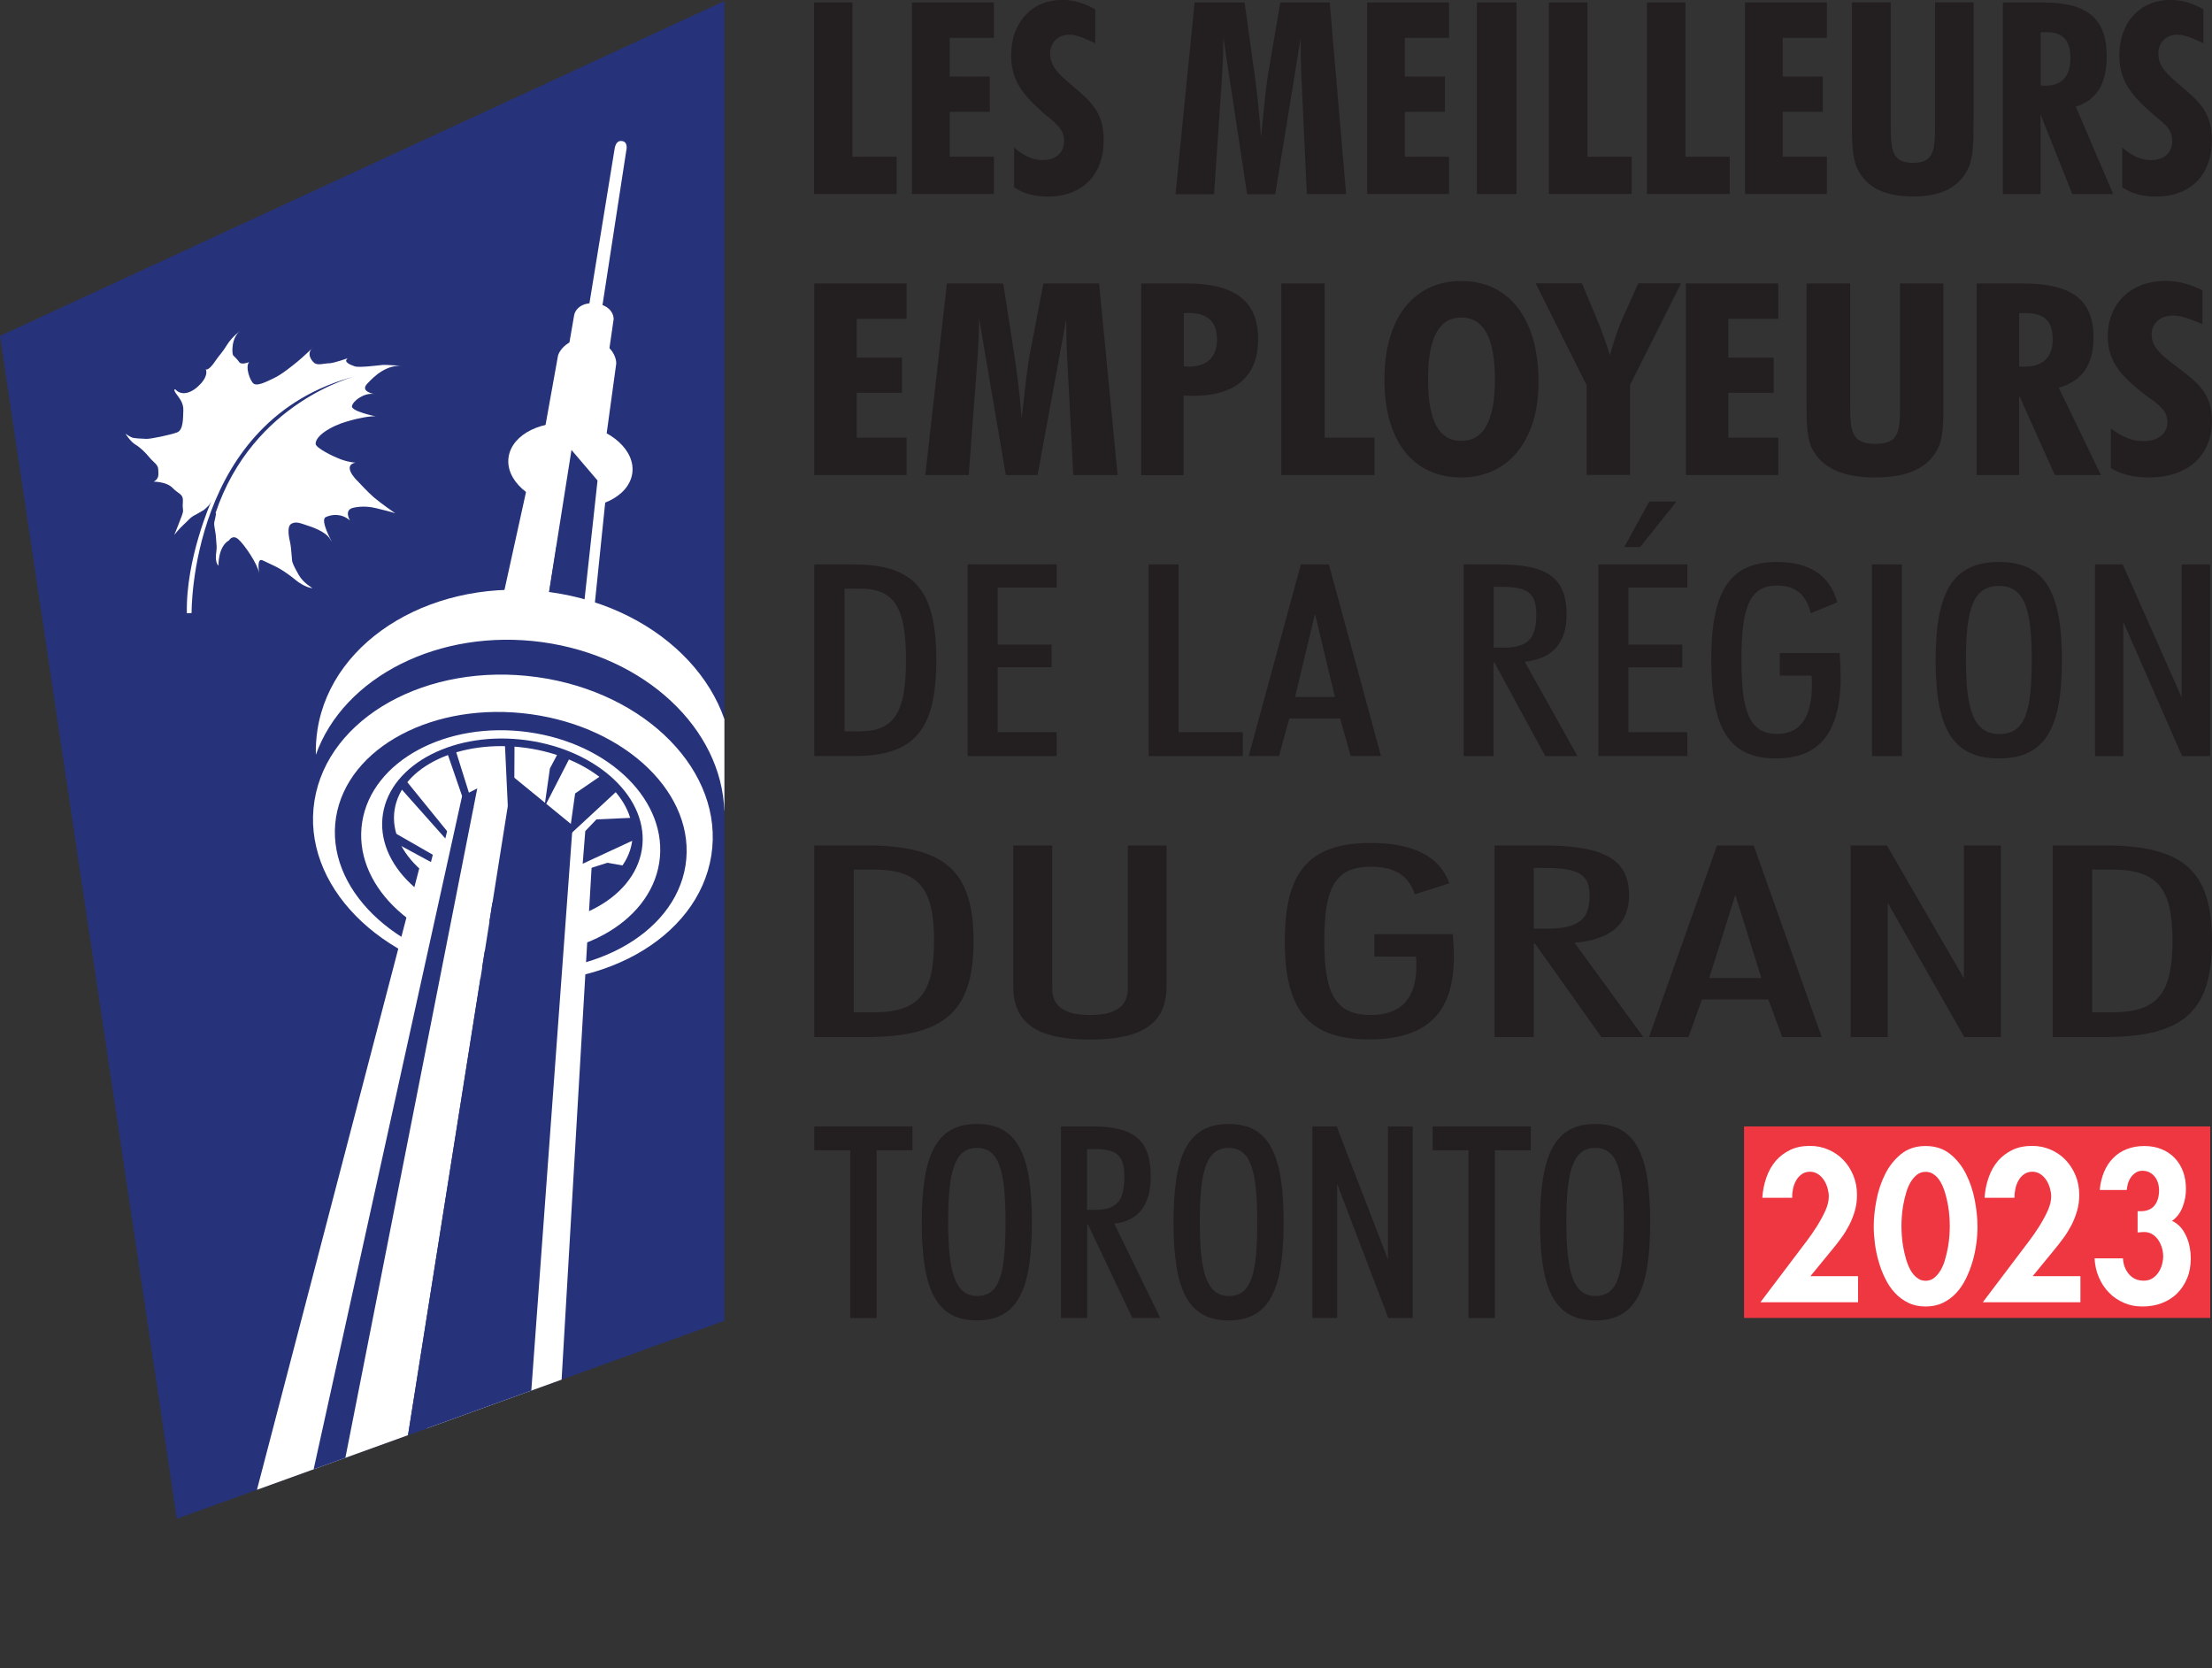 <?xml version="1.0" encoding="UTF-8"?>
<svg id="Layer_1" data-name="Layer 1" xmlns="http://www.w3.org/2000/svg" xmlns:xlink="http://www.w3.org/1999/xlink" viewBox="0 0 187.61 141.46">
  <rect x="0" y="0" width="187.61" height="141.46" fill="#333333" stroke="none"/>
  <defs>
    <style>
      .cls-1 {
        fill: none;
      }

      .cls-2 {
        clip-path: url(#clippath);
      }

      .cls-3, .cls-4 {
        fill: #fff;
      }

      .cls-5 {
        fill: #ef3742;
      }

      .cls-6 {
        fill: #231f20;
      }

      .cls-7 {
        fill: #26337b;
      }

      .cls-4 {
        fill-rule: evenodd;
      }
    </style>
    <clipPath id="clippath">
      <polygon class="cls-1" points="0 28.49 15 128.8 61.44 112.01 61.44 .09 0 28.49"/>
    </clipPath>
  </defs>
  <polygon class="cls-6" points="69.04 .21 72.3 .21 72.3 13.29 76.05 13.29 76.05 16.45 69.04 16.45 69.04 .21"/>
  <polygon class="cls-6" points="77.35 .21 84.3 .21 84.3 3.21 80.55 3.21 80.55 6.49 83.95 6.49 83.95 9.48 80.55 9.48 80.55 13.29 84.3 13.29 84.3 16.45 77.35 16.45 77.35 .21"/>
  <path class="cls-6" d="M86.01,12.51c.81,.71,1.6,1.07,2.43,1.07,1.13,0,1.81-.64,1.81-1.62,0-1.14-.88-1.6-1.85-2.46-1.74-1.55-2.64-2.78-2.64-4.81,0-2.8,1.76-4.7,4.35-4.7,.95,0,1.83,.27,2.78,.8V3.67c-.95-.46-1.62-.73-2.2-.73-.95,0-1.62,.64-1.62,1.6,0,1.12,.76,1.78,1.92,2.76,1.62,1.37,2.62,2.3,2.62,4.58,0,2.92-1.78,4.79-4.75,4.79-1.11,0-2.04-.25-2.85-.78v-3.37Z"/>
  <path class="cls-6" d="M101.32,.21h4.24l.86,6.2c.23,1.73,.42,3.46,.53,5.24,.26-2.64,.44-4.38,.58-5.24l1.06-6.2h4.19l1.39,16.25h-3.33l-.35-7.54c-.07-1.5-.18-3.37-.18-5.65l-2.15,13.2h-2.39l-2.01-13.29c0,2.05-.16,3.96-.28,5.79l-.51,7.5h-3.27L101.32,.21Z"/>
  <polygon class="cls-6" points="115.95 .21 122.9 .21 122.9 3.21 119.15 3.21 119.15 6.49 122.55 6.49 122.55 9.48 119.15 9.48 119.15 13.29 122.9 13.29 122.9 16.45 115.95 16.45 115.95 .21"/>
  <rect class="cls-6" x="125.26" y=".21" width="3.36" height="16.25"/>
  <polygon class="cls-6" points="131.37 .21 134.64 .21 134.64 13.29 138.39 13.29 138.39 16.45 131.37 16.45 131.37 .21"/>
  <polygon class="cls-6" points="139.69 .21 142.95 .21 142.95 13.29 146.7 13.29 146.7 16.45 139.69 16.45 139.69 .21"/>
  <polygon class="cls-6" points="148 .21 154.95 .21 154.95 3.21 151.2 3.21 151.2 6.49 154.6 6.49 154.6 9.48 151.2 9.48 151.2 13.29 154.95 13.29 154.95 16.45 148 16.45 148 .21"/>
  <path class="cls-6" d="M167.38,9.94v.48c0,1.76-.02,3.05-.49,3.94-.81,1.6-2.32,2.3-4.65,2.3s-3.87-.71-4.68-2.3c-.46-.91-.49-2.21-.49-3.94V.2h3.29V10.67c0,2.1,.14,3.14,1.88,3.14s1.88-.96,1.88-3.14V.2h3.27V9.94Z"/>
  <path class="cls-6" d="M169.88,.21h3.43c3.66,0,5.37,1.3,5.37,4.58,0,2.28-.83,3.69-2.62,4.26l3.17,7.41h-3.47l-2.69-6.75v6.75h-3.2V.21Zm3.57,7.06c1.41,0,2.15-.77,2.15-2.32s-.62-2.23-2.08-2.23c-.14,0-.28,0-.44,.02V7.25c.12,0,.25,.02,.37,.02"/>
  <path class="cls-6" d="M180,12.51c.81,.71,1.6,1.07,2.43,1.07,1.14,0,1.81-.64,1.81-1.62,0-1.14-.88-1.6-1.85-2.46-1.74-1.55-2.64-2.78-2.64-4.81,0-2.8,1.76-4.7,4.35-4.7,.95,0,1.83,.27,2.78,.8V3.67c-.95-.46-1.62-.73-2.2-.73-.95,0-1.62,.64-1.62,1.6,0,1.12,.76,1.78,1.92,2.76,1.62,1.37,2.62,2.3,2.62,4.58,0,2.92-1.78,4.79-4.75,4.79-1.11,0-2.04-.25-2.85-.78v-3.37Z"/>
  <polygon class="cls-6" points="69.06 24.04 76.89 24.04 76.89 27.04 72.66 27.04 72.66 30.33 76.5 30.33 76.5 33.31 72.66 33.31 72.66 37.12 76.89 37.12 76.89 40.29 69.06 40.29 69.06 24.04"/>
  <path class="cls-6" d="M80.31,24.04h4.78l.96,6.2c.26,1.73,.47,3.46,.6,5.24,.29-2.64,.5-4.38,.65-5.24l1.2-6.2h4.72l1.57,16.25h-3.76l-.39-7.55c-.08-1.5-.21-3.37-.21-5.65l-2.43,13.2h-2.69l-2.27-13.29c0,2.05-.18,3.96-.31,5.79l-.57,7.5h-3.68l1.83-16.25Z"/>
  <path class="cls-6" d="M96.8,24.04h3.86c4.07,0,6.05,1.5,6.05,4.72s-2.01,4.81-5.48,4.81c-.26,0-.55,0-.84-.02v6.75h-3.6V24.04Zm3.99,7.06c1.57,0,2.43-.8,2.43-2.3s-.76-2.26-2.43-2.26c-.13,0-.26,.02-.39,.02v4.51c.13,0,.26,.02,.39,.02"/>
  <polygon class="cls-6" points="108.67 24.04 112.35 24.04 112.35 37.12 116.58 37.12 116.58 40.29 108.67 40.29 108.67 24.04"/>
  <path class="cls-6" d="M123.94,40.49c-4.07,0-6.52-3.05-6.52-8.32s2.56-8.34,6.52-8.34,6.55,3.08,6.55,8.57c0,5.04-2.63,8.09-6.55,8.09m2.85-8.32c0-3.51-.94-5.24-2.85-5.24s-2.82,1.73-2.82,5.24,.91,5.22,2.82,5.22,2.85-1.73,2.85-5.22"/>
  <path class="cls-6" d="M134.56,32.65l-4.31-8.62h3.92l1.23,2.94c.47,1.12,.83,2.14,1.15,3.17,.36-1.37,.73-2.37,1.04-3.08l1.36-3.03h3.63l-4.33,8.62v7.63h-3.68v-7.63Z"/>
  <polygon class="cls-6" points="142.99 24.04 150.82 24.04 150.82 27.04 146.59 27.04 146.59 30.33 150.43 30.33 150.43 33.31 146.59 33.31 146.59 37.12 150.82 37.12 150.82 40.29 142.99 40.29 142.99 24.04"/>
  <path class="cls-6" d="M164.83,33.77v.48c0,1.75-.03,3.05-.55,3.94-.91,1.6-2.61,2.3-5.24,2.3s-4.36-.71-5.27-2.3c-.52-.91-.55-2.21-.55-3.94v-10.21h3.7v10.46c0,2.1,.16,3.14,2.12,3.14s2.11-.96,2.11-3.14v-10.46h3.68v9.73Z"/>
  <path class="cls-6" d="M167.65,24.04h3.86c4.12,0,6.05,1.3,6.05,4.58,0,2.28-.94,3.69-2.95,4.26l3.58,7.41h-3.91l-3.03-6.75v6.75h-3.6V24.04Zm4.02,7.06c1.59,0,2.43-.77,2.43-2.32s-.7-2.23-2.35-2.23c-.16,0-.31,0-.5,.02v4.51c.13,0,.29,.02,.42,.02"/>
  <path class="cls-6" d="M179.05,36.34c.91,.71,1.8,1.07,2.74,1.07,1.28,0,2.04-.64,2.04-1.62,0-1.14-.99-1.6-2.09-2.46-1.96-1.55-2.97-2.78-2.97-4.81,0-2.8,1.98-4.7,4.9-4.7,1.07,0,2.06,.27,3.13,.8v2.87c-1.07-.45-1.83-.73-2.48-.73-1.07,0-1.83,.64-1.83,1.6,0,1.12,.86,1.78,2.16,2.76,1.83,1.37,2.95,2.3,2.95,4.58,0,2.92-2.01,4.79-5.35,4.79-1.25,0-2.3-.25-3.21-.78v-3.37Z"/>
  <path class="cls-6" d="M69.06,47.87h3.36c5.16,0,6.99,2.19,6.99,8.11s-1.83,8.14-6.99,8.14h-3.36v-16.25Zm3.89,14.15c2.99,0,3.89-1.73,3.89-6.06s-.9-6.04-3.89-6.04h-1.32v12.1h1.32Z"/>
  <polygon class="cls-6" points="82.07 47.87 89.62 47.87 89.62 49.83 84.62 49.83 84.62 54.66 89.19 54.66 89.19 56.59 84.62 56.59 84.62 62.09 89.62 62.09 89.62 64.12 82.07 64.12 82.07 47.87"/>
  <polygon class="cls-6" points="97.42 47.87 99.96 47.87 99.96 62.09 105.41 62.09 105.41 64.12 97.42 64.12 97.42 47.87"/>
  <path class="cls-6" d="M110.33,47.87h2.38l4.42,16.25h-2.57l-.9-3.19h-4.31l-.87,3.19h-2.57l4.42-16.25Zm-.5,11.24h3.39l-1.69-7.04-1.69,7.04Z"/>
  <path class="cls-6" d="M126.68,64.12h-2.54v-16.25h3.07c3.94,0,5.66,1.09,5.66,4.24,0,2.41-1.19,3.76-3.55,4.01l4.47,8h-2.73l-4.31-7.93h-.08v7.93Zm.79-9.19c2.2,0,2.83-.84,2.83-2.83,0-1.85-.79-2.33-2.91-2.33h-.71v5.15h.79Z"/>
  <path class="cls-6" d="M135.57,47.87h7.54v1.96h-5v4.83h4.58v1.94h-4.58v5.49h5v2.03h-7.54v-16.25Zm4.31-5.33h2.3l-3.07,3.85h-1.35l2.12-3.85Z"/>
  <path class="cls-6" d="M156.12,57.32c0,4.72-1.72,7-5.5,7-4.02,0-5.48-2.64-5.48-8.32s1.43-8.34,5.56-8.34c2.8,0,4.5,1.14,5.13,3.42l-2.25,.93c-.37-1.57-1.3-2.35-2.86-2.35-2.41,0-3.02,1.98-3.02,6.29s.63,6.29,3.02,6.29c1.98,0,2.96-1.41,2.96-4.17,0-.25,0-.5-.03-.77h-2.7v-1.92h5.08c.05,.68,.08,1.34,.08,1.94"/>
  <rect class="cls-6" x="158.77" y="47.87" width="2.54" height="16.25"/>
  <path class="cls-6" d="M169.54,47.66c3.97,0,5.34,2.64,5.34,8.34s-1.37,8.32-5.34,8.32-5.37-2.62-5.37-8.32,1.4-8.34,5.37-8.34m.03,14.59c2.25,0,2.75-2.03,2.75-6.29s-.58-6.27-2.78-6.27-2.8,2-2.8,6.27,.66,6.29,2.83,6.29"/>
  <polygon class="cls-6" points="177.69 47.87 180.04 47.87 185.04 59.15 185.04 47.87 187.45 47.87 187.45 64.12 185.07 64.12 180.09 52.74 180.09 64.12 177.69 64.12 177.69 47.87"/>
  <path class="cls-6" d="M69.06,71.7h4.39c6.74,0,9.12,2.19,9.12,8.11s-2.39,8.14-9.12,8.14h-4.39v-16.25Zm5.08,14.15c3.91,0,5.08-1.73,5.08-6.06s-1.18-6.04-5.08-6.04h-1.73v12.1h1.73Z"/>
  <path class="cls-6" d="M85.96,71.7h3.28v12.1c0,1.55,1.04,2.28,3.21,2.28s3.21-.73,3.21-2.28v-12.1h3.28v11.92c0,3.12-1.97,4.54-6.5,4.54s-6.5-1.41-6.5-4.54v-11.92Z"/>
  <path class="cls-6" d="M123.31,81.15c0,4.72-2.25,7-7.19,7-5.25,0-7.15-2.64-7.15-8.32s1.87-8.34,7.26-8.34c3.66,0,5.87,1.14,6.7,3.42l-2.94,.94c-.48-1.57-1.69-2.35-3.73-2.35-3.14,0-3.94,1.98-3.94,6.29s.83,6.29,3.94,6.29c2.59,0,3.87-1.41,3.87-4.17,0-.25,0-.5-.04-.78h-3.52v-1.91h6.64c.07,.68,.1,1.34,.1,1.94"/>
  <path class="cls-6" d="M130.08,87.95h-3.32v-16.25h4.01c5.15,0,7.4,1.09,7.4,4.24,0,2.41-1.56,3.76-4.63,4.01l5.84,8h-3.56l-5.63-7.93h-.1v7.93Zm1.04-9.19c2.87,0,3.7-.84,3.7-2.82,0-1.85-1.04-2.33-3.8-2.33h-.93v5.15h1.04Z"/>
  <path class="cls-6" d="M145.63,71.7h3.11l5.77,16.25h-3.35l-1.18-3.19h-5.63l-1.14,3.19h-3.35l5.77-16.25Zm-.66,11.24h4.42l-2.21-7.04-2.21,7.04Z"/>
  <polygon class="cls-6" points="156.96 71.7 160.04 71.7 166.57 82.98 166.57 71.7 169.71 71.7 169.71 87.95 166.6 87.95 160.11 76.57 160.11 87.95 156.96 87.95 156.96 71.7"/>
  <path class="cls-6" d="M174.1,71.7h4.39c6.74,0,9.12,2.19,9.12,8.11s-2.38,8.14-9.12,8.14h-4.39v-16.25Zm5.08,14.15c3.91,0,5.08-1.73,5.08-6.06s-1.18-6.04-5.08-6.04h-1.73v12.1h1.73Z"/>
  <polygon class="cls-6" points="72.11 97.55 69.06 97.55 69.06 95.53 77.39 95.53 77.39 97.55 74.35 97.55 74.35 111.78 72.11 111.78 72.11 97.55"/>
  <path class="cls-6" d="M82.86,95.32c3.46,0,4.66,2.64,4.66,8.34s-1.2,8.32-4.66,8.32-4.68-2.62-4.68-8.32,1.22-8.34,4.68-8.34m.02,14.59c1.96,0,2.4-2.03,2.4-6.29s-.51-6.27-2.42-6.27-2.44,2-2.44,6.27,.58,6.29,2.47,6.29"/>
  <path class="cls-6" d="M92.2,111.78h-2.21v-16.25h2.67c3.44,0,4.94,1.09,4.94,4.24,0,2.42-1.04,3.76-3.09,4.01l3.9,8h-2.37l-3.76-7.93h-.07v7.93Zm.69-9.18c1.91,0,2.47-.84,2.47-2.83,0-1.84-.69-2.32-2.54-2.32h-.62v5.15h.69Z"/>
  <path class="cls-6" d="M104.21,95.32c3.46,0,4.66,2.64,4.66,8.34s-1.2,8.32-4.66,8.32-4.68-2.62-4.68-8.32,1.22-8.34,4.68-8.34m.02,14.59c1.96,0,2.4-2.03,2.4-6.29s-.51-6.27-2.42-6.27-2.45,2-2.45,6.27,.58,6.29,2.47,6.29"/>
  <polygon class="cls-6" points="111.31 95.53 113.37 95.53 117.72 106.81 117.72 95.53 119.82 95.53 119.82 111.78 117.75 111.78 113.41 100.4 113.41 111.78 111.31 111.78 111.31 95.53"/>
  <polygon class="cls-6" points="124.55 97.55 121.51 97.55 121.51 95.53 129.83 95.53 129.83 97.55 126.79 97.55 126.79 111.78 124.55 111.78 124.55 97.55"/>
  <path class="cls-6" d="M135.3,95.32c3.46,0,4.66,2.64,4.66,8.34s-1.2,8.32-4.66,8.32-4.68-2.62-4.68-8.32,1.22-8.34,4.68-8.34m.02,14.59c1.96,0,2.4-2.03,2.4-6.29s-.51-6.27-2.42-6.27-2.45,2-2.45,6.27,.58,6.29,2.47,6.29"/>
  <rect class="cls-5" x="147.92" y="95.53" width="39.54" height="16.24"/>
  <polygon class="cls-7" points="61.44 112.01 15 128.8 0 28.49 61.44 .09 61.44 112.01"/>
  <g class="cls-2">
    <path class="cls-3" d="M53.62,40.18c-.31,1.95-2.9,3.21-5.8,2.81-2.89-.4-4.99-2.3-4.68-4.25,.31-1.95,2.9-3.21,5.8-2.81,2.89,.4,4.99,2.3,4.68,4.25"/>
    <path class="cls-3" d="M52.04,27.17c.06-.41-.21-1.26-1.48-1.43-1.27-.17-1.79,.57-1.86,.97l-2.74,15.81,3.78,.52,2.29-15.87Z"/>
    <path class="cls-3" d="M53.13,12.75c.06-.41,0-.74-.38-.79-.38-.05-.55,.25-.62,.65,0,0-2.58,15.83-2.58,15.83l1.13,.16s2.44-15.85,2.44-15.85"/>
    <path class="cls-3" d="M52.26,30.88c.06-.41-.31-1.85-2.19-2.11-1.88-.26-2.68,1.02-2.75,1.43l-2.84,15.8,5.6,.77s2.18-15.88,2.18-15.89"/>
    <polygon class="cls-3" points="50.36 52.04 46.9 51.56 49.01 38.24 51.51 40.87 50.36 52.04"/>
    <polygon class="cls-3" points="46.38 51.49 42.58 50.97 45 39.97 48.49 38.16 46.38 51.49"/>
    <polygon class="cls-7" points="49.46 51.92 46.36 51.49 48.47 38.16 50.68 40.75 49.46 51.92"/>
    <path class="cls-3" d="M60.33,72.55c-1.12,7.08-9.56,11.78-18.86,10.5-9.29-1.28-15.92-8.05-14.8-15.13,1.12-7.08,9.57-11.78,18.86-10.5,9.29,1.28,15.92,8.05,14.8,15.13"/>
    <path class="cls-7" d="M58.14,73.4c-.94,5.96-8.34,9.88-16.53,8.75-8.18-1.12-14.05-6.87-13.11-12.83,.95-5.96,8.34-9.88,16.53-8.75,8.18,1.13,14.05,6.87,13.11,12.83"/>
    <path class="cls-3" d="M55.91,73.18c-.82,5.16-7.12,8.58-14.08,7.62-6.96-.96-11.93-5.92-11.11-11.09,.82-5.17,7.12-8.58,14.08-7.62,6.96,.96,11.93,5.92,11.11,11.09"/>
    <path class="cls-3" d="M46,54.46c8.78,1.21,15.22,7.38,15.43,14.31,.24-.67,.42-1.37,.53-2.09,1.23-7.76-5.61-15.13-15.29-16.46-9.67-1.33-18.51,3.88-19.74,11.64-.11,.72-.16,1.44-.14,2.15,2.34-6.58,10.43-10.75,19.21-9.55"/>
    <path class="cls-7" d="M54.44,72.04c-.68,4.28-6.15,7.08-12.21,6.24-6.07-.83-10.43-4.98-9.75-9.26,.68-4.28,6.15-7.08,12.21-6.24,6.06,.84,10.43,4.98,9.75,9.26"/>
    <path class="cls-3" d="M53.6,71.43c-.58,3.66-5.56,6-11.12,5.24-5.56-.76-9.59-4.35-9.01-8.01,.58-3.66,5.56-6,11.11-5.24,5.56,.76,9.6,4.35,9.02,8.01"/>
    <polygon class="cls-3" points="31.79 139.47 18.83 137.69 36.93 68.4 43.46 65.83 31.79 139.47"/>
    <polygon class="cls-7" points="26.32 138.72 23.57 138.35 39.19 67.52 40.48 66.86 26.32 138.72"/>
    <polygon class="cls-7" points="49.83 75.73 49.9 73.68 51.51 73.17 53.17 73.46 52.59 75.37 49.83 75.73"/>
    <polygon class="cls-3" points="33.24 139.68 46.2 141.46 50.37 70.25 44.91 66.03 33.24 139.68"/>
    <polygon class="cls-7" points="31.79 139.48 43.37 141.07 48.57 70 43.47 65.83 31.79 139.48"/>
    <polygon class="cls-7" points="46.64 65.17 47.37 63.79 48.49 63.95 46.17 68.47 46.64 65.17"/>
    <polygon class="cls-7" points="48.78 67.29 50.92 65.82 52.45 66.97 48.28 70.83 48.78 67.29"/>
    <polygon class="cls-7" points="49.42 73.25 49.64 70.48 50.59 69.49 53.7 69.35 53.91 71.17 49.42 73.25"/>
    <polygon class="cls-7" points="43.61 68.44 43.08 68.6 42.81 62.8 43.64 62.79 43.61 68.44"/>
    <polygon class="cls-7" points="40.17 68.5 39.67 68.9 37.89 63.73 38.59 63.46 40.17 68.5"/>
    <polygon class="cls-7" points="37.92 70.49 37.77 71.11 34.01 66.88 34.47 66.24 37.92 70.49"/>
    <polygon class="cls-7" points="36.71 72.49 36.55 73.11 32.73 71.04 32.65 70.16 36.71 72.49"/>
  </g>
  <path class="cls-4" d="M28,45.71l.14,.27-.16-.29c-.39-.64-1.61-1.03-2.02-1.16-.41-.13-.89-.36-1.28-.09s-.13,1.32-.06,1.63c.07,.31,.12,1.16,.15,1.44,.03,.27,.21,.61,.58,1.27,.38,.66,1.16,1.1,1.16,1.1-.4-.02-1.02-.34-1.47-.72-.46-.38-.98-.73-1.32-.93-.34-.2-.91-.45-1.45-.71-.54-.25-.28,1.11-.28,1.11-.16-.85-1.29-2.48-1.78-2.9-.49-.42-.78,.09-.78,.09-.96,.55-.9,2.16-.9,2.16-.27-.28-.24-.81-.18-1.22,.06-.4,0-.56-.02-1-.02-.44-.08-.71-.14-1.07-.05-.36-.03-.33,.08-.83,.11-.5,0-.32,0-.32,3.18-9.53,11.94-11.65,11.94-11.65-14.16,3.64-13.96,20.1-13.96,20.1l-.4,.02c-.11-4.59,2.07-9.49,2.07-9.49l-.17,.29s-.31,.34-.49,.46c-.18,.12-.57,.32-.87,.49-.3,.18-.42,.38-.81,.73-.39,.35-.8,.88-.8,.88,0,0,.4-.97,.63-1.6,.23-.63,.04-.42,.1-1.17,.06-.75-.34-.66-.86-1.21-.52-.55-1.61-.54-1.61-.54,.5-.28,.39-.66,.38-1.06-.02-.4-.41-.59-.74-.99-.33-.41-.79-.86-1.2-1.1-.41-.24-.84-.92-.84-.92,0,0,.3,.21,.52,.31,.22,.1,.92,.11,1.25,.13,.33,.02,2.07-.34,2.61-.55,.54-.2,.5-1.19,.53-1.87,.03-.68-.41-1.11-.65-1.47-.23-.36-.03-.31-.03-.31,.54,.6,1.42,.32,2.14-.46,.72-.78,.44-1.24,.44-1.24,.21,.12,.61-.39,.88-.8,.28-.41,.52-.61,.93-1.28,.41-.67,1.12-1.18,1.12-1.18-.8,.6-.7,1.95-.61,2.07,.1,.12,.34,.31,.52,.58,.18,.27,.84,0,.84,0-.35,.38,.07,1.61,.39,1.83,.32,.22,1.05-.15,1.73-.48,.68-.32,1.58-1.07,1.99-1.4,.41-.33,1.34-1.22,1.34-1.22-.64,.5-.19,1.12,.09,1.35,.28,.22,.86,.02,1.24,.02,.38,0,1.59-.43,1.59-.43-.43,.31,.22,.56,.59,.69,.37,.13,2.04-.09,2.35-.12,.31-.03,1.81,.09,1.81,.09-1.45-.18-2.52,.87-3.12,1.52-.6,.65,.58,.85,.58,.85-.85-.11-1.77,.59-1.86,1.03-.09,.44,2.01,.87,2.01,.87-.48-.05-1.62,.2-2.14,.35-.52,.15-1.08,.3-1.83,.73-.75,.43-1.13,.89-1.12,1.25,.02,.36,1.47,1.07,2.18,1.33,.71,.26,1.2,.26,1.2,.26-1.14,.25,.04,1.44,.19,1.58,.15,.14,.8,.88,1.37,1.37,.57,.49,1.81,1.35,1.81,1.35-.31-.12-1.18-.32-1.61-.43-.42-.11-1.2-.22-1.98-.03-.78,.2-.25,1.07-.25,1.07-.72-.63-1.56-.52-2.06-.28-.5,.24,.53,2.1,.53,2.1"/>
  <g>
    <path class="cls-3" d="M157.59,108.25v2.19h-8.28l3.13-4.14c.22-.29,.48-.63,.78-1.03,.3-.4,.6-.82,.88-1.27,.28-.45,.52-.89,.72-1.33,.2-.44,.29-.84,.29-1.21,0-.23-.04-.46-.11-.71-.07-.24-.17-.47-.31-.68-.14-.21-.3-.37-.5-.5-.2-.13-.42-.2-.67-.2-.27,0-.51,.07-.7,.21-.2,.14-.36,.31-.48,.53-.13,.22-.21,.46-.27,.72-.05,.26-.08,.51-.06,.75h-2.54c.04-.62,.16-1.19,.35-1.73,.19-.54,.45-1,.79-1.4,.34-.39,.75-.7,1.23-.93,.48-.23,1.04-.34,1.67-.34,.57,0,1.09,.11,1.57,.32,.48,.21,.91,.5,1.26,.87,.36,.37,.64,.81,.85,1.32,.21,.51,.31,1.06,.31,1.65,0,.48-.06,.93-.18,1.34-.12,.42-.28,.82-.47,1.2-.2,.38-.42,.75-.68,1.1-.26,.35-.52,.7-.81,1.04l-1.81,2.21h4.03Z"/>
    <path class="cls-3" d="M163.32,97.19c.83,0,1.52,.23,2.08,.68,.56,.45,1.01,1.02,1.35,1.7,.34,.68,.59,1.42,.74,2.21,.15,.79,.23,1.54,.23,2.23,0,.46-.03,.94-.1,1.46-.07,.51-.17,1.02-.32,1.52-.15,.5-.33,.98-.56,1.45-.23,.46-.5,.87-.83,1.22-.33,.35-.7,.63-1.13,.83-.43,.21-.92,.31-1.46,.31s-1.03-.1-1.46-.31c-.43-.21-.81-.48-1.13-.83-.33-.35-.6-.75-.83-1.22-.23-.46-.42-.94-.56-1.45-.15-.5-.25-1.01-.32-1.52-.06-.51-.1-1-.1-1.46,0-.7,.08-1.44,.23-2.23,.15-.79,.4-1.53,.74-2.21,.34-.68,.79-1.24,1.35-1.7,.56-.45,1.25-.68,2.08-.68Zm0,2.19c-.28,0-.53,.08-.74,.25-.21,.17-.39,.38-.55,.65-.15,.27-.28,.57-.37,.91-.1,.34-.18,.68-.24,1.02-.06,.34-.1,.67-.12,.98-.02,.31-.03,.57-.03,.79s.01,.48,.03,.79c.02,.31,.06,.63,.12,.98,.06,.34,.14,.68,.24,1.03,.1,.34,.22,.65,.37,.92,.15,.27,.33,.49,.55,.66,.21,.17,.46,.26,.74,.26s.53-.09,.74-.26c.21-.17,.39-.39,.55-.66,.15-.27,.28-.57,.37-.92,.1-.34,.18-.68,.24-1.03,.06-.34,.1-.67,.12-.98,.02-.31,.03-.57,.03-.79s-.01-.48-.03-.79c-.02-.31-.06-.63-.12-.98-.06-.34-.14-.68-.24-1.02-.1-.34-.22-.64-.37-.91-.15-.27-.33-.49-.55-.65-.21-.17-.46-.25-.74-.25Z"/>
    <path class="cls-3" d="M176.45,108.25v2.19h-8.28l3.13-4.14c.22-.29,.48-.63,.78-1.03s.6-.82,.88-1.27c.28-.45,.52-.89,.72-1.33,.2-.44,.29-.84,.29-1.21,0-.23-.04-.46-.11-.71-.07-.24-.17-.47-.31-.68-.14-.21-.3-.37-.5-.5-.2-.13-.42-.2-.67-.2-.27,0-.51,.07-.7,.21-.2,.14-.36,.31-.48,.53-.13,.22-.21,.46-.27,.72-.05,.26-.08,.51-.07,.75h-2.54c.04-.62,.16-1.19,.35-1.73,.19-.54,.45-1,.79-1.4,.34-.39,.75-.7,1.23-.93,.48-.23,1.04-.34,1.67-.34,.56,0,1.09,.11,1.57,.32,.48,.21,.91,.5,1.26,.87s.64,.81,.85,1.32c.21,.51,.31,1.06,.31,1.65,0,.48-.06,.93-.18,1.34-.12,.42-.28,.82-.47,1.2-.2,.38-.42,.75-.68,1.1-.26,.35-.52,.7-.81,1.04l-1.81,2.21h4.03Z"/>
    <path class="cls-3" d="M178.09,100.9c.05-.56,.18-1.07,.37-1.52,.19-.46,.45-.85,.77-1.17,.32-.33,.7-.58,1.14-.75,.44-.18,.94-.27,1.49-.27s1.02,.09,1.45,.26c.43,.17,.81,.42,1.12,.74s.55,.7,.72,1.15c.17,.45,.25,.95,.25,1.51,0,.5-.09,1-.28,1.5-.19,.5-.48,.89-.9,1.19,.28,.13,.52,.31,.73,.54,.2,.23,.36,.5,.49,.79,.13,.29,.22,.59,.28,.91,.06,.31,.09,.62,.09,.92,0,.64-.1,1.21-.31,1.71-.21,.5-.49,.93-.86,1.29-.36,.36-.8,.63-1.3,.82-.5,.19-1.04,.28-1.63,.28s-1.09-.1-1.57-.31c-.48-.21-.91-.49-1.26-.86-.36-.36-.65-.8-.86-1.29-.22-.5-.34-1.04-.37-1.62h2.41c.02,.51,.19,.96,.5,1.33,.31,.37,.73,.56,1.26,.56,.27,0,.51-.06,.71-.18,.2-.12,.37-.28,.51-.48,.14-.2,.25-.42,.32-.67,.07-.25,.11-.49,.11-.74s-.04-.51-.12-.76-.2-.49-.34-.68c-.15-.2-.33-.36-.54-.47-.21-.11-.45-.16-.73-.14l-.44,.03v-1.8h.26c.52,0,.91-.16,1.17-.48,.26-.32,.39-.75,.39-1.3,0-.22-.03-.42-.09-.62-.06-.19-.15-.37-.27-.52-.12-.15-.27-.28-.44-.37-.17-.09-.37-.14-.6-.14s-.41,.05-.56,.15c-.16,.1-.29,.22-.41,.38-.11,.15-.2,.33-.26,.52-.06,.19-.09,.39-.11,.58h-2.28Z"/>
  </g>
</svg>